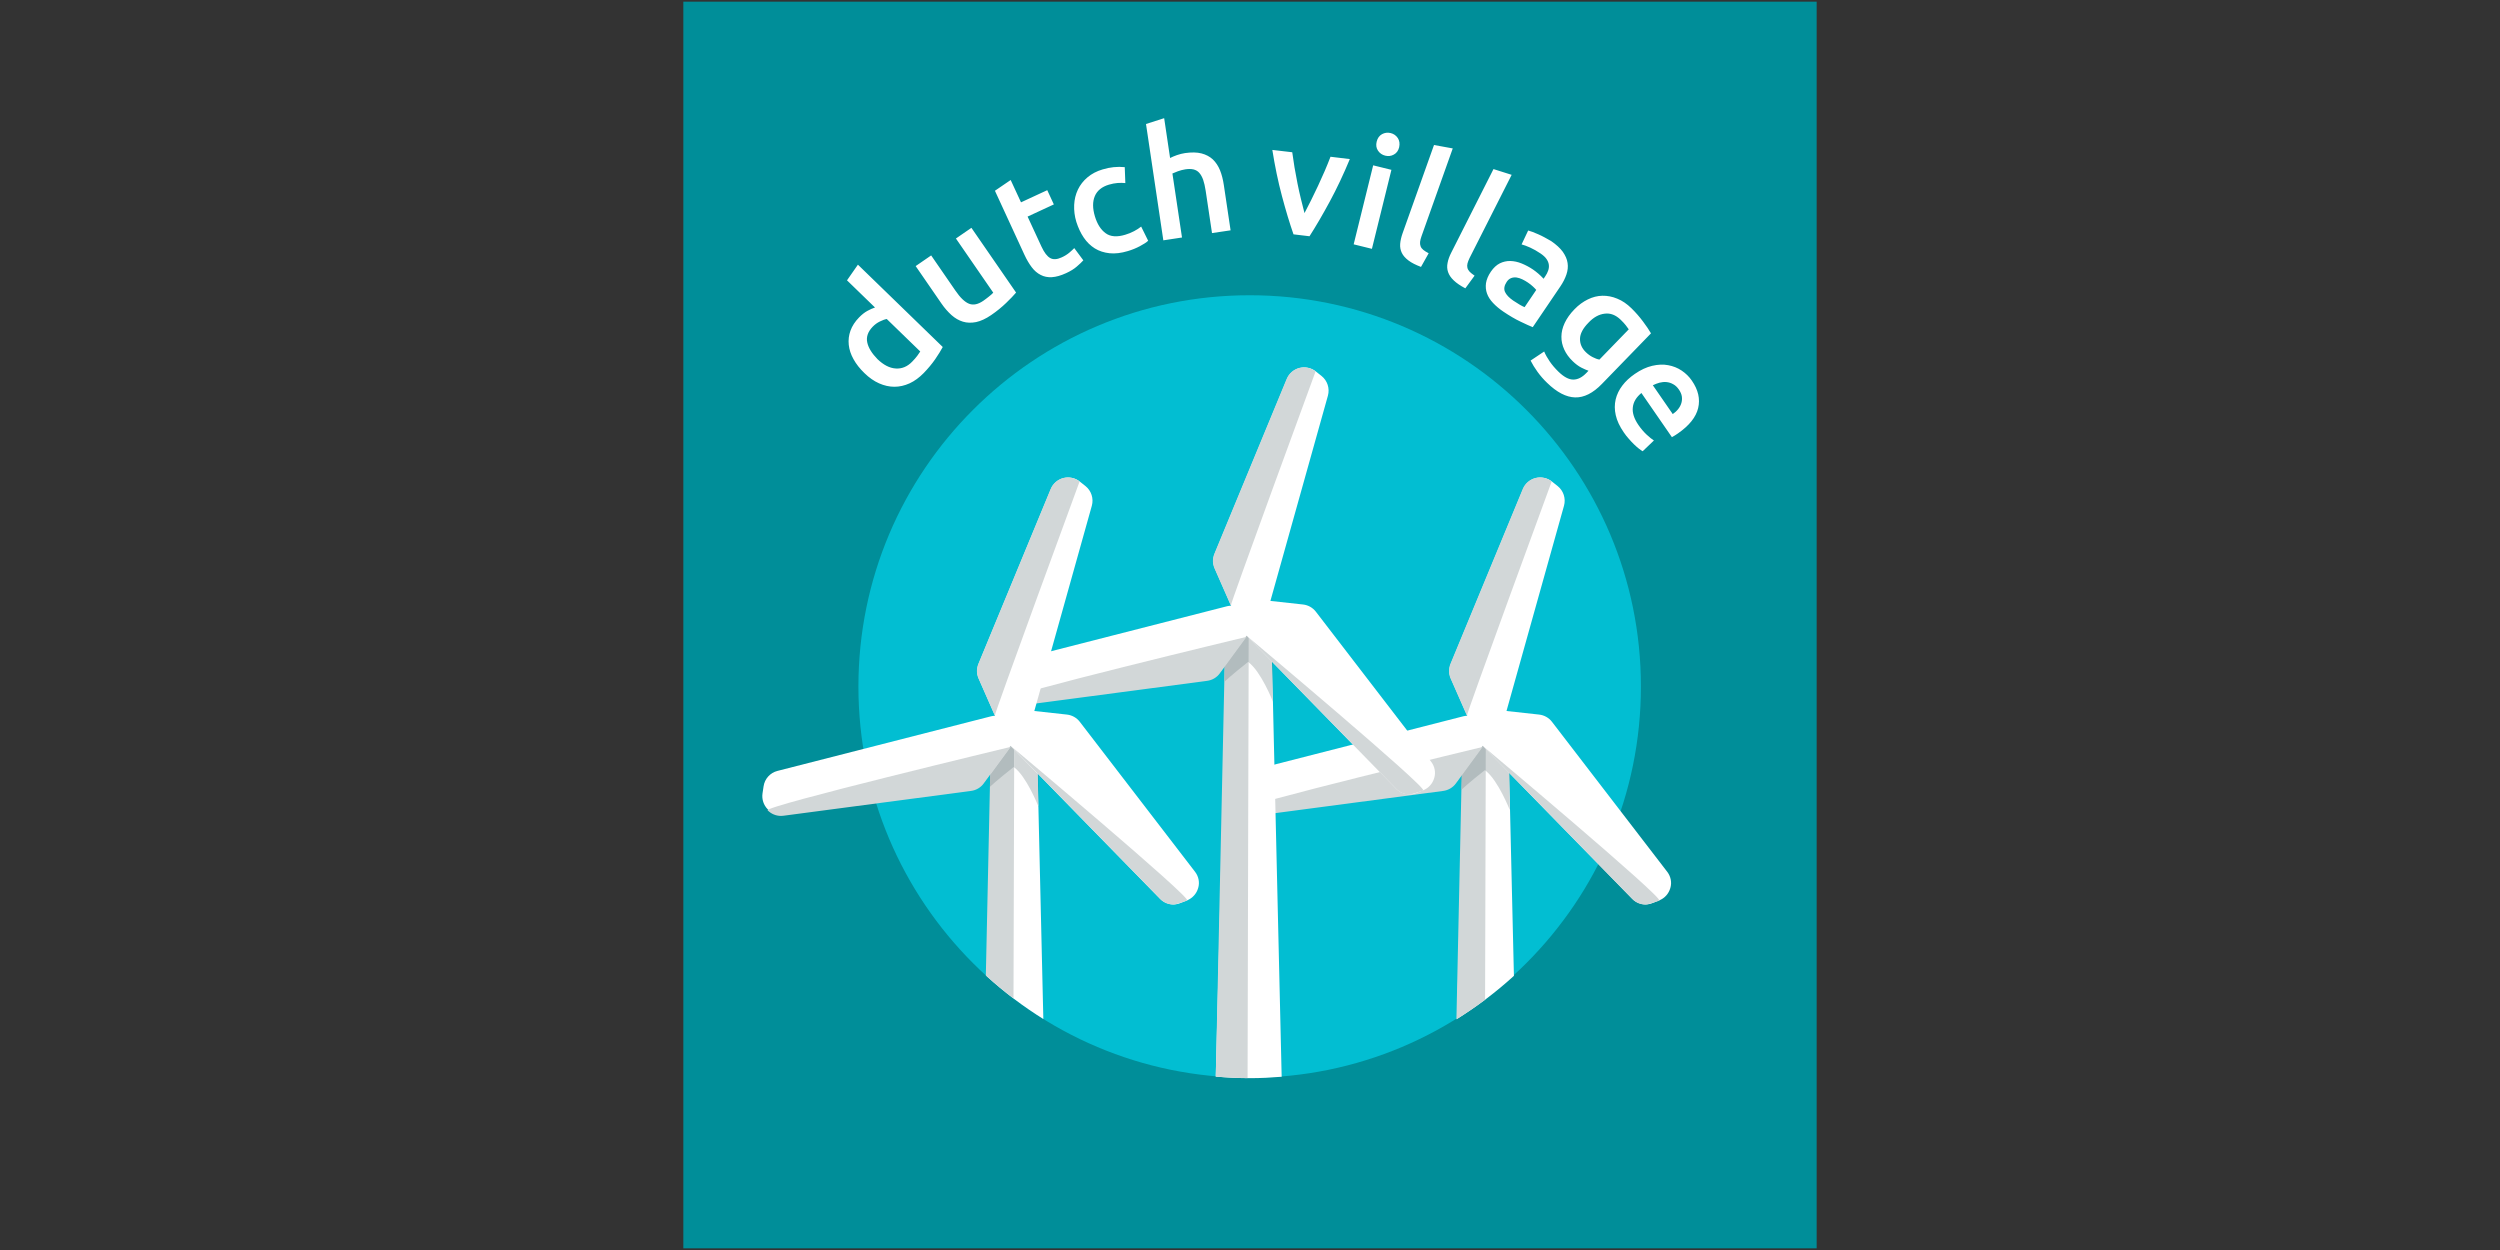 <?xml version="1.0" encoding="utf-8"?>
<!-- Generator: Adobe Illustrator 24.0.2, SVG Export Plug-In . SVG Version: 6.00 Build 0)  -->
<svg version="1.1" id="Layer_1" xmlns="http://www.w3.org/2000/svg" xmlns:xlink="http://www.w3.org/1999/xlink" x="0px" y="0px"
	 viewBox="0 0 300 150" style="enable-background:new 0 0 300 150;" xml:space="preserve">
<rect x="0" y="0" width="300" height="150" fill="#333333" stroke="none"/>
<style type="text/css">
	.st0{clip-path:url(#SVGID_2_);fill:#008E99;}
	.st1{fill:#02BED2;}
	.st2{fill:#FFFFFF;}
	.st3{fill:#D2D7D8;}
	.st4{fill:#07ABB9;}
	.st5{fill:#B2BCBE;}
	.st6{fill:#98A6A9;}
</style>
<g>
	<g>
		<defs>
			<rect id="SVGID_1_" x="82" y="0.2" width="136" height="149.6"/>
		</defs>
		<clipPath id="SVGID_2_">
			<use xlink:href="#SVGID_1_"  style="overflow:visible;"/>
		</clipPath>
		<rect x="82" y="0.2" class="st0" width="136" height="149.6"/>
	</g>
	<path class="st1" d="M149.96,129.33c25.93,0,46.95-21.02,46.95-46.95c0-25.93-21.02-46.95-46.95-46.95
		c-25.93,0-46.95,21.02-46.95,46.95C103.01,108.31,124.03,129.33,149.96,129.33"/>
	<path class="st2" d="M181.67,117.1l-0.64-27.28c0,0-0.88,0-1.25-0.87c-0.37-0.87-4.09,0-4.09,0l-0.85,33.32
		C177.28,120.75,179.57,119.02,181.67,117.1"/>
	<path class="st3" d="M174.77,122.32c1.18-0.74,2.33-1.52,3.44-2.35c0.04-15.15,0.09-31.79,0.09-31.79
		c-1.77-0.53-2.81,0.91-2.81,0.91L174.77,122.32"/>
	<path class="st2" d="M125.2,122.28l-0.75-32.24c0,0-0.88,0-1.25-0.87c-0.37-0.87-4.09,0-4.09,0l-0.71,27.97
		C120.5,119.05,122.78,120.77,125.2,122.28"/>
	<path class="st3" d="M118.3,117.05c1.06,0.97,2.17,1.9,3.32,2.77c0.04-15.05,0.09-31.42,0.09-31.42c-1.77-0.53-2.81,0.91-2.81,0.91
		L118.3,117.05"/>
	<path class="st4" d="M178.3,88.57C178.3,88.56,178.3,88.56,178.3,88.57l0.2-0.01C178.43,88.56,178.37,88.56,178.3,88.57
		 M175.35,94.79v-6.23h0.7c-0.36,0.26-0.56,0.53-0.56,0.53l-0.12,5.68C175.35,94.78,175.35,94.79,175.35,94.79 M181.17,95.56
		l-0.13-5.74c0,0-0.88,0-1.25-0.87c-0.12-0.28-0.59-0.38-1.16-0.39h2.55V95.56"/>
	<path class="st3" d="M181.17,97.19c0,0-1.39-3.53-2.88-4.69c0.01-1.92,0.01-3.3,0.01-3.93c0.07,0,0.13,0,0.2-0.01h0.13
		c0.58,0.01,1.04,0.11,1.16,0.39c0.37,0.87,1.25,0.87,1.25,0.87l0.13,5.74V97.19"/>
	<path class="st5" d="M175.37,94.77l0.12-5.68c0,0,0.19-0.27,0.56-0.53h2.25c0,0,0,0,0,0.01c0,0.63-0.01,2.01-0.01,3.93
		c-0.04-0.03-0.07-0.05-0.11-0.08C176.32,93.88,175.49,94.66,175.37,94.77"/>
	<path class="st4" d="M118.8,93.94v-0.95l0.02-0.03L118.8,93.94 M124.62,96.81c0,0,0-0.01-0.02-0.04l-0.09-3.94l0.11,0.11V96.81"/>
	<path class="st3" d="M124.61,96.77c-0.16-0.39-1.49-3.62-2.9-4.68c0-0.84,0-1.56,0.01-2.13l2.81,2.87L124.61,96.77"/>
	<path class="st5" d="M121.27,89.51L121.27,89.51 M118.8,94.41v-0.47l0.02-0.97l2.45-3.33c0,0-0.04,0.01-0.11,0.03l0.11-0.15
		l0.44,0.45c0,0.57,0,1.29-0.01,2.13c-0.02-0.02-0.05-0.03-0.07-0.05C119.61,93.64,118.8,94.41,118.8,94.41"/>
	<path class="st2" d="M200.07,104.62l-13.84-18.01c-0.37-0.48-0.92-0.79-1.53-0.86l-3.92-0.43l6.9-24.63
		c0.24-0.87-0.06-1.8-0.76-2.36l-0.68-0.54c-0.55-0.44-1.28-0.59-1.96-0.42c-0.68,0.18-1.24,0.66-1.51,1.31l-8.68,20.99
		c-0.23,0.56-0.23,1.2,0.02,1.76l1.96,4.46c-0.15,0.01-0.3,0.02-0.46,0.06l-25.66,6.56c-0.87,0.22-1.53,0.95-1.66,1.84l-0.13,0.86
		c-0.1,0.7,0.13,1.4,0.62,1.9c0.42,0.43,1,0.67,1.6,0.67c0.1,0,0.19-0.01,0.29-0.02l22.52-2.98c0.6-0.08,1.15-0.4,1.51-0.9
		l3.22-4.39l17.95,18.37c0.43,0.44,1.01,0.67,1.6,0.67c0.28,0,0.55-0.05,0.82-0.16l0.81-0.32c0.66-0.26,1.15-0.81,1.34-1.49
		C200.64,105.91,200.5,105.18,200.07,104.62"/>
	<path class="st3" d="M148.78,97.24c0.42,0.43,1,0.67,1.6,0.67c0.1,0,0.19-0.01,0.29-0.02l22.52-2.98c0.6-0.08,1.15-0.4,1.51-0.89
		l3.22-4.39C177.93,89.64,148.28,96.74,148.78,97.24"/>
	<path class="st3" d="M186.2,57.78c-0.55-0.44-1.28-0.59-1.96-0.42c-0.68,0.18-1.24,0.66-1.51,1.31l-8.68,20.99
		c-0.23,0.56-0.23,1.2,0.02,1.76l1.96,4.46C175.88,85.9,186.2,57.78,186.2,57.78"/>
	<path class="st3" d="M177.93,89.51l17.95,18.37c0.43,0.44,1.01,0.67,1.6,0.67c0.28,0,1.63-0.47,1.63-0.47
		C199.77,107.82,177.93,89.51,177.93,89.51"/>
	<path class="st2" d="M153.8,129.21l-1.22-52.38c0,0-0.88,0-1.25-0.87c-0.37-0.87-4.09,0-4.09,0l-1.35,53.23
		c1.36,0.12,2.73,0.19,4.12,0.19C151.29,129.38,152.55,129.31,153.8,129.21"/>
	<path class="st3" d="M145.89,129.19c1.26,0.11,2.53,0.18,3.82,0.18c0.01-9.65,0.14-54.18,0.14-54.18
		c-1.77-0.53-2.81,0.92-2.81,0.92L145.89,129.19"/>
	<path class="st4" d="M146.94,80.7v-5.13h0.66c-0.36,0.26-0.56,0.54-0.56,0.54L146.94,80.7 M152.76,84.2
		C152.76,84.2,152.76,84.2,152.76,84.2l-0.17-7.36c0,0-0.88,0-1.25-0.87c-0.12-0.29-0.62-0.39-1.23-0.39c-0.09,0-0.17,0-0.26,0.01
		c0,0,0,0,0-0.01h2.91V84.2"/>
	<path class="st3" d="M152.75,84.19c-0.05-0.13-1.44-3.61-2.92-4.71c0-1.91,0.01-3.27,0.01-3.9c0.09,0,0.18-0.01,0.26-0.01
		c0.61,0,1.1,0.1,1.23,0.39c0.37,0.87,1.25,0.87,1.25,0.87L152.75,84.19"/>
	<path class="st5" d="M146.94,81.8v-1.1l0.1-4.59c0,0,0.19-0.27,0.56-0.54h2.25c0,0,0,0,0,0.01c0,0.63-0.01,1.99-0.01,3.9
		c-0.02-0.02-0.05-0.03-0.07-0.05C147.75,81.03,146.94,81.8,146.94,81.8"/>
	<path class="st2" d="M171.74,91.41L157.9,73.4c-0.37-0.48-0.92-0.79-1.53-0.86l-3.92-0.43l6.9-24.63c0.24-0.87-0.06-1.8-0.76-2.36
		l-0.68-0.54c-0.55-0.44-1.28-0.59-1.96-0.42c-0.68,0.18-1.24,0.66-1.51,1.31l-8.68,20.99c-0.23,0.56-0.23,1.2,0.02,1.76l1.96,4.46
		c-0.15,0.01-0.3,0.02-0.46,0.06l-25.66,6.56c-0.87,0.22-1.53,0.95-1.66,1.84L119.83,82c-0.1,0.7,0.13,1.4,0.62,1.9
		c0.42,0.43,1,0.67,1.6,0.67c0.1,0,0.2-0.01,0.29-0.02l22.52-2.98c0.61-0.08,1.15-0.4,1.51-0.9l3.22-4.39l17.95,18.37
		c0.43,0.44,1.01,0.67,1.6,0.67c0.28,0,0.55-0.05,0.82-0.16l0.81-0.32c0.66-0.26,1.15-0.81,1.34-1.49
		C172.31,92.7,172.17,91.97,171.74,91.41"/>
	<path class="st3" d="M120.45,84.03c0.42,0.43,1,0.67,1.6,0.67c0.1,0,0.2-0.01,0.29-0.02l22.52-2.98c0.61-0.08,1.15-0.4,1.51-0.89
		l3.22-4.39C149.6,76.42,119.96,83.53,120.45,84.03"/>
	<path class="st3" d="M157.87,44.57c-0.55-0.44-1.28-0.59-1.96-0.42c-0.68,0.18-1.24,0.66-1.51,1.31l-8.68,20.99
		c-0.23,0.56-0.23,1.2,0.02,1.76l1.96,4.46C147.55,72.68,157.87,44.57,157.87,44.57"/>
	<path class="st3" d="M149.6,76.3l17.95,18.37c0.43,0.44,1.01,0.67,1.6,0.67c0.28,0,1.63-0.48,1.63-0.48
		C171.44,94.61,149.6,76.3,149.6,76.3"/>
	<path class="st2" d="M143.41,104.62l-13.84-18.01c-0.37-0.48-0.92-0.79-1.53-0.86l-3.92-0.43l6.9-24.63
		c0.24-0.87-0.06-1.8-0.76-2.36l-0.68-0.54c-0.55-0.44-1.28-0.59-1.96-0.42c-0.68,0.18-1.24,0.66-1.51,1.31l-8.68,20.99
		c-0.23,0.56-0.23,1.2,0.02,1.76l1.96,4.46c-0.15,0.01-0.3,0.02-0.46,0.06l-25.66,6.56c-0.87,0.22-1.53,0.95-1.66,1.84l-0.13,0.86
		c-0.1,0.7,0.13,1.4,0.62,1.9c0.42,0.43,1,0.67,1.6,0.67c0.1,0,0.2-0.01,0.29-0.02l22.52-2.98c0.61-0.08,1.15-0.4,1.51-0.9
		l3.22-4.39l17.95,18.37c0.43,0.44,1.01,0.67,1.6,0.67c0.28,0,0.55-0.05,0.82-0.16l0.81-0.32c0.65-0.26,1.15-0.81,1.34-1.49
		C143.98,105.91,143.84,105.18,143.41,104.62"/>
	<path class="st3" d="M92.12,97.24c0.42,0.43,1,0.67,1.6,0.67c0.1,0,0.2-0.01,0.29-0.02l22.52-2.98c0.61-0.08,1.15-0.4,1.51-0.89
		l3.22-4.39C121.27,89.64,91.63,96.74,92.12,97.24"/>
	<path class="st3" d="M129.55,57.78c-0.55-0.44-1.28-0.59-1.96-0.42c-0.68,0.18-1.24,0.66-1.51,1.31l-8.68,20.99
		c-0.23,0.56-0.23,1.2,0.02,1.76l1.96,4.46C119.22,85.9,129.55,57.78,129.55,57.78"/>
	<polyline class="st5" points="123.17,91.45 121.71,89.96 121.71,89.96 123.17,91.45 	"/>
	<polyline class="st6" points="121.71,89.96 121.27,89.51 121.27,89.51 121.27,89.51 121.71,89.96 121.71,89.96 	"/>
	<path class="st3" d="M121.27,89.51C121.27,89.51,121.27,89.51,121.27,89.51 M140.83,108.55c-0.59,0-1.17-0.23-1.6-0.67
		l-17.95-18.37c0.14,0.11,21.84,18.31,21.18,18.56C142.46,108.08,141.1,108.55,140.83,108.55"/>
	<path class="st2" d="M198.34,46.23c0.26-0.13,0.53-0.23,0.81-0.31c0.28-0.07,0.56-0.1,0.84-0.07c0.28,0.03,0.54,0.11,0.8,0.26
		c0.26,0.14,0.48,0.35,0.68,0.64c0.19,0.28,0.31,0.55,0.35,0.82c0.04,0.27,0.02,0.53-0.05,0.78c-0.07,0.25-0.2,0.5-0.38,0.73
		c-0.18,0.23-0.4,0.43-0.66,0.61L198.34,46.23 M194.68,46.27c-0.39,0.51-0.66,1.07-0.8,1.66c-0.14,0.6-0.14,1.23,0.01,1.89
		c0.15,0.67,0.47,1.35,0.96,2.06c0.19,0.28,0.39,0.54,0.61,0.78c0.21,0.24,0.42,0.47,0.63,0.67c0.21,0.2,0.4,0.37,0.58,0.51
		c0.18,0.14,0.33,0.24,0.45,0.31l1.35-1.29c-0.24-0.15-0.53-0.39-0.87-0.7c-0.34-0.32-0.67-0.7-0.98-1.15
		c-0.53-0.77-0.76-1.48-0.68-2.13c0.07-0.65,0.42-1.22,1.03-1.72l3.66,5.3c0.11-0.06,0.23-0.13,0.36-0.21
		c0.13-0.08,0.25-0.16,0.35-0.23c1.36-0.94,2.18-1.96,2.44-3.05c0.26-1.09,0.01-2.19-0.76-3.3c-0.32-0.47-0.73-0.87-1.22-1.2
		c-0.49-0.33-1.03-0.54-1.63-0.65c-0.59-0.11-1.23-0.08-1.91,0.08c-0.68,0.16-1.37,0.48-2.08,0.97
		C195.57,45.29,195.07,45.75,194.68,46.27 M198.12,40c-0.24-0.41-0.56-0.89-0.96-1.42c-0.4-0.54-0.86-1.07-1.38-1.58
		c-0.54-0.53-1.11-0.92-1.71-1.16c-0.59-0.25-1.19-0.36-1.78-0.35c-0.59,0.01-1.18,0.16-1.75,0.44c-0.57,0.28-1.11,0.67-1.6,1.18
		c-0.53,0.54-0.92,1.1-1.18,1.65c-0.26,0.56-0.39,1.1-0.39,1.64c-0.01,0.53,0.11,1.05,0.34,1.55c0.23,0.5,0.57,0.97,1.02,1.4
		c0.34,0.33,0.68,0.58,1.02,0.76c0.34,0.17,0.63,0.3,0.87,0.38l-0.26,0.27c-0.51,0.53-1.03,0.79-1.57,0.79
		c-0.54,0-1.13-0.32-1.78-0.95c-0.41-0.4-0.76-0.81-1.04-1.22c-0.28-0.41-0.51-0.81-0.67-1.2l-1.63,1.09
		c0.22,0.44,0.5,0.89,0.83,1.35c0.34,0.47,0.72,0.91,1.15,1.32c1.17,1.14,2.29,1.72,3.36,1.75c1.07,0.03,2.15-0.51,3.23-1.63
		L198.12,40z M192.56,37.64c0.69-0.09,1.33,0.16,1.92,0.73c0.26,0.25,0.46,0.47,0.61,0.66c0.15,0.19,0.27,0.35,0.36,0.49l-3.52,3.63
		c-0.24-0.04-0.51-0.14-0.8-0.29c-0.3-0.15-0.57-0.35-0.83-0.6c-0.47-0.46-0.71-0.99-0.7-1.6c0.01-0.61,0.35-1.26,1.02-1.94
		C191.22,38.08,191.87,37.72,192.56,37.64 M184.58,28.11c-0.51-0.22-0.91-0.38-1.2-0.45l-0.79,1.67c0.28,0.07,0.63,0.2,1.03,0.38
		c0.4,0.18,0.82,0.42,1.25,0.71c0.32,0.22,0.56,0.44,0.71,0.66c0.16,0.23,0.25,0.46,0.28,0.69c0.03,0.24,0,0.47-0.08,0.7
		c-0.08,0.23-0.19,0.45-0.34,0.67l-0.21,0.31c-0.22-0.24-0.43-0.44-0.64-0.62c-0.21-0.18-0.42-0.34-0.62-0.48
		c-0.44-0.3-0.9-0.54-1.36-0.73c-0.47-0.19-0.92-0.29-1.37-0.3c-0.45-0.01-0.87,0.09-1.26,0.28c-0.4,0.2-0.75,0.53-1.07,0.99
		c-0.33,0.48-0.52,0.95-0.59,1.38c-0.06,0.44-0.02,0.86,0.12,1.25c0.14,0.4,0.39,0.78,0.73,1.14c0.34,0.36,0.75,0.71,1.24,1.04
		c0.73,0.49,1.42,0.9,2.06,1.2c0.64,0.31,1.13,0.53,1.46,0.66l3.32-4.9c0.32-0.47,0.56-0.95,0.72-1.42
		c0.16-0.47,0.21-0.93,0.14-1.38c-0.06-0.45-0.26-0.89-0.57-1.34c-0.32-0.44-0.79-0.87-1.4-1.29
		C185.6,28.62,185.09,28.33,184.58,28.11 M180.6,35.03c-0.16-0.36-0.09-0.76,0.2-1.2c0.15-0.23,0.33-0.38,0.54-0.46
		c0.2-0.08,0.42-0.1,0.65-0.07c0.23,0.03,0.45,0.11,0.69,0.22c0.23,0.11,0.45,0.24,0.66,0.38c0.24,0.16,0.44,0.32,0.62,0.49
		c0.18,0.16,0.3,0.3,0.39,0.4l-1.4,2.07c-0.34-0.14-0.8-0.41-1.38-0.8C181.08,35.72,180.76,35.38,180.6,35.03 M176.95,33.08
		c-0.25-0.17-0.45-0.33-0.59-0.47c-0.14-0.15-0.23-0.31-0.27-0.47c-0.04-0.17-0.04-0.34,0.01-0.53c0.05-0.19,0.13-0.4,0.25-0.65
		l5.05-9.98l-2.18-0.69l-5.07,10.03c-0.22,0.43-0.37,0.84-0.44,1.23c-0.08,0.39-0.06,0.75,0.06,1.1c0.12,0.35,0.34,0.68,0.68,1
		c0.33,0.32,0.8,0.64,1.39,0.95L176.95,33.08z M171.44,30.39c-0.27-0.14-0.48-0.27-0.64-0.4c-0.16-0.13-0.27-0.27-0.33-0.44
		c-0.06-0.16-0.08-0.34-0.06-0.53c0.02-0.19,0.08-0.42,0.17-0.67l3.75-10.54l-2.25-0.41l-3.77,10.59c-0.16,0.46-0.26,0.88-0.29,1.28
		c-0.03,0.39,0.04,0.75,0.2,1.08c0.16,0.33,0.43,0.63,0.8,0.91c0.37,0.28,0.87,0.53,1.5,0.77L171.44,30.39z M167.74,16.57
		c-0.21-0.31-0.49-0.51-0.85-0.6c-0.37-0.09-0.72-0.05-1.05,0.13c-0.32,0.18-0.54,0.48-0.64,0.9c-0.1,0.41-0.05,0.77,0.16,1.08
		c0.21,0.31,0.5,0.51,0.87,0.6c0.36,0.09,0.71,0.05,1.03-0.13c0.33-0.18,0.54-0.47,0.64-0.88
		C167.99,17.24,167.94,16.88,167.74,16.57 M166.97,20.38l-2.19-0.54l-2.34,9.48l2.19,0.54L166.97,20.38z M157.14,28.35
		c0.77-1.2,1.58-2.59,2.43-4.16c0.85-1.57,1.65-3.27,2.41-5.1l-2.32-0.28c-0.2,0.53-0.43,1.09-0.69,1.7c-0.26,0.6-0.53,1.2-0.81,1.8
		c-0.28,0.6-0.56,1.18-0.84,1.74c-0.28,0.56-0.54,1.07-0.78,1.52c-0.13-0.49-0.27-1.04-0.42-1.66c-0.15-0.61-0.29-1.24-0.42-1.89
		c-0.13-0.65-0.25-1.3-0.36-1.94c-0.1-0.65-0.19-1.25-0.27-1.81l-2.39-0.28c0.31,1.95,0.69,3.8,1.15,5.52
		c0.46,1.73,0.92,3.26,1.39,4.61L157.14,28.35z M141.84,28.5l-1.15-7.68c0.14-0.07,0.36-0.16,0.66-0.27c0.3-0.11,0.6-0.18,0.89-0.23
		c0.38-0.06,0.71-0.05,0.98,0.01c0.27,0.07,0.51,0.2,0.69,0.41c0.19,0.21,0.34,0.48,0.47,0.84c0.12,0.35,0.22,0.79,0.3,1.31
		l0.76,5.08l2.23-0.33l-0.81-5.43c-0.1-0.67-0.25-1.26-0.46-1.78c-0.21-0.52-0.5-0.95-0.86-1.3c-0.37-0.34-0.82-0.58-1.36-0.72
		c-0.54-0.14-1.2-0.15-1.98-0.04c-0.32,0.05-0.64,0.13-0.96,0.24c-0.32,0.11-0.59,0.23-0.83,0.35l-0.71-4.78l-2.18,0.7l2.08,13.96
		L141.84,28.5z M130.05,28.51c0.37,0.55,0.82,0.98,1.33,1.3c0.52,0.32,1.11,0.51,1.77,0.58c0.66,0.07,1.39-0.02,2.19-0.26
		c0.51-0.15,1-0.35,1.45-0.59c0.45-0.24,0.78-0.45,0.99-0.65l-0.84-1.7c-0.23,0.19-0.51,0.37-0.85,0.55
		c-0.34,0.18-0.69,0.32-1.06,0.43c-0.99,0.3-1.78,0.24-2.35-0.18c-0.58-0.42-1.01-1.09-1.29-2.02c-0.29-0.97-0.29-1.78-0.01-2.44
		c0.28-0.66,0.85-1.12,1.69-1.37c0.36-0.11,0.71-0.17,1.04-0.2c0.34-0.02,0.65-0.02,0.93,0.01l-0.07-1.91
		c-0.88-0.09-1.77,0-2.65,0.27c-0.72,0.21-1.32,0.53-1.82,0.95c-0.5,0.42-0.88,0.91-1.15,1.47c-0.27,0.56-0.42,1.18-0.45,1.84
		c-0.03,0.67,0.05,1.35,0.26,2.04C129.39,27.34,129.68,27.97,130.05,28.51 M122.93,30.57c0.27,0.59,0.57,1.09,0.88,1.5
		c0.31,0.41,0.67,0.72,1.07,0.92c0.4,0.21,0.85,0.3,1.35,0.27c0.5-0.03,1.07-0.19,1.7-0.48c0.52-0.24,0.95-0.5,1.28-0.79
		c0.33-0.29,0.6-0.53,0.79-0.75l-1.09-1.47c-0.14,0.15-0.33,0.33-0.58,0.54c-0.25,0.21-0.56,0.41-0.94,0.58
		c-0.54,0.25-1,0.28-1.36,0.08c-0.37-0.2-0.72-0.66-1.05-1.37l-1.67-3.61l3.15-1.46l-0.79-1.71l-3.15,1.46l-1.24-2.68l-1.89,1.29
		L122.93,30.57z M116.57,27.34l-1.86,1.28l4.48,6.5c-0.1,0.12-0.27,0.27-0.51,0.46c-0.24,0.19-0.47,0.37-0.69,0.52
		c-0.63,0.43-1.19,0.55-1.7,0.35c-0.51-0.2-1.06-0.72-1.65-1.59l-2.9-4.21l-1.86,1.28l3.1,4.5c0.37,0.54,0.78,1,1.2,1.38
		c0.43,0.38,0.88,0.64,1.37,0.79c0.49,0.15,1.01,0.16,1.58,0.05c0.56-0.12,1.17-0.4,1.81-0.84c0.69-0.47,1.28-0.96,1.79-1.45
		c0.51-0.49,0.91-0.91,1.2-1.25L116.57,27.34z M102.95,31.76l-1.31,1.88l3.36,3.26c-0.28,0.09-0.59,0.23-0.92,0.41
		c-0.33,0.18-0.66,0.44-0.99,0.78c-0.49,0.5-0.83,1.03-1.03,1.58c-0.2,0.55-0.27,1.12-0.21,1.7c0.06,0.58,0.25,1.16,0.57,1.73
		c0.32,0.58,0.75,1.13,1.31,1.67c0.56,0.55,1.15,0.96,1.76,1.23c0.61,0.27,1.22,0.41,1.84,0.41c0.62,0,1.22-0.14,1.82-0.41
		c0.59-0.27,1.16-0.69,1.7-1.24c0.52-0.54,0.98-1.09,1.37-1.65c0.39-0.57,0.69-1.06,0.91-1.47L102.95,31.76z M104.07,41.09
		c-0.14-0.66,0.08-1.29,0.65-1.88c0.26-0.27,0.55-0.48,0.86-0.63c0.31-0.15,0.59-0.26,0.83-0.3l4.02,3.9
		c-0.09,0.14-0.21,0.32-0.36,0.52c-0.15,0.21-0.36,0.44-0.61,0.7c-0.58,0.6-1.24,0.87-1.98,0.82c-0.74-0.05-1.46-0.43-2.18-1.12
		C104.63,42.41,104.21,41.75,104.07,41.09"/>
</g>
</svg>
